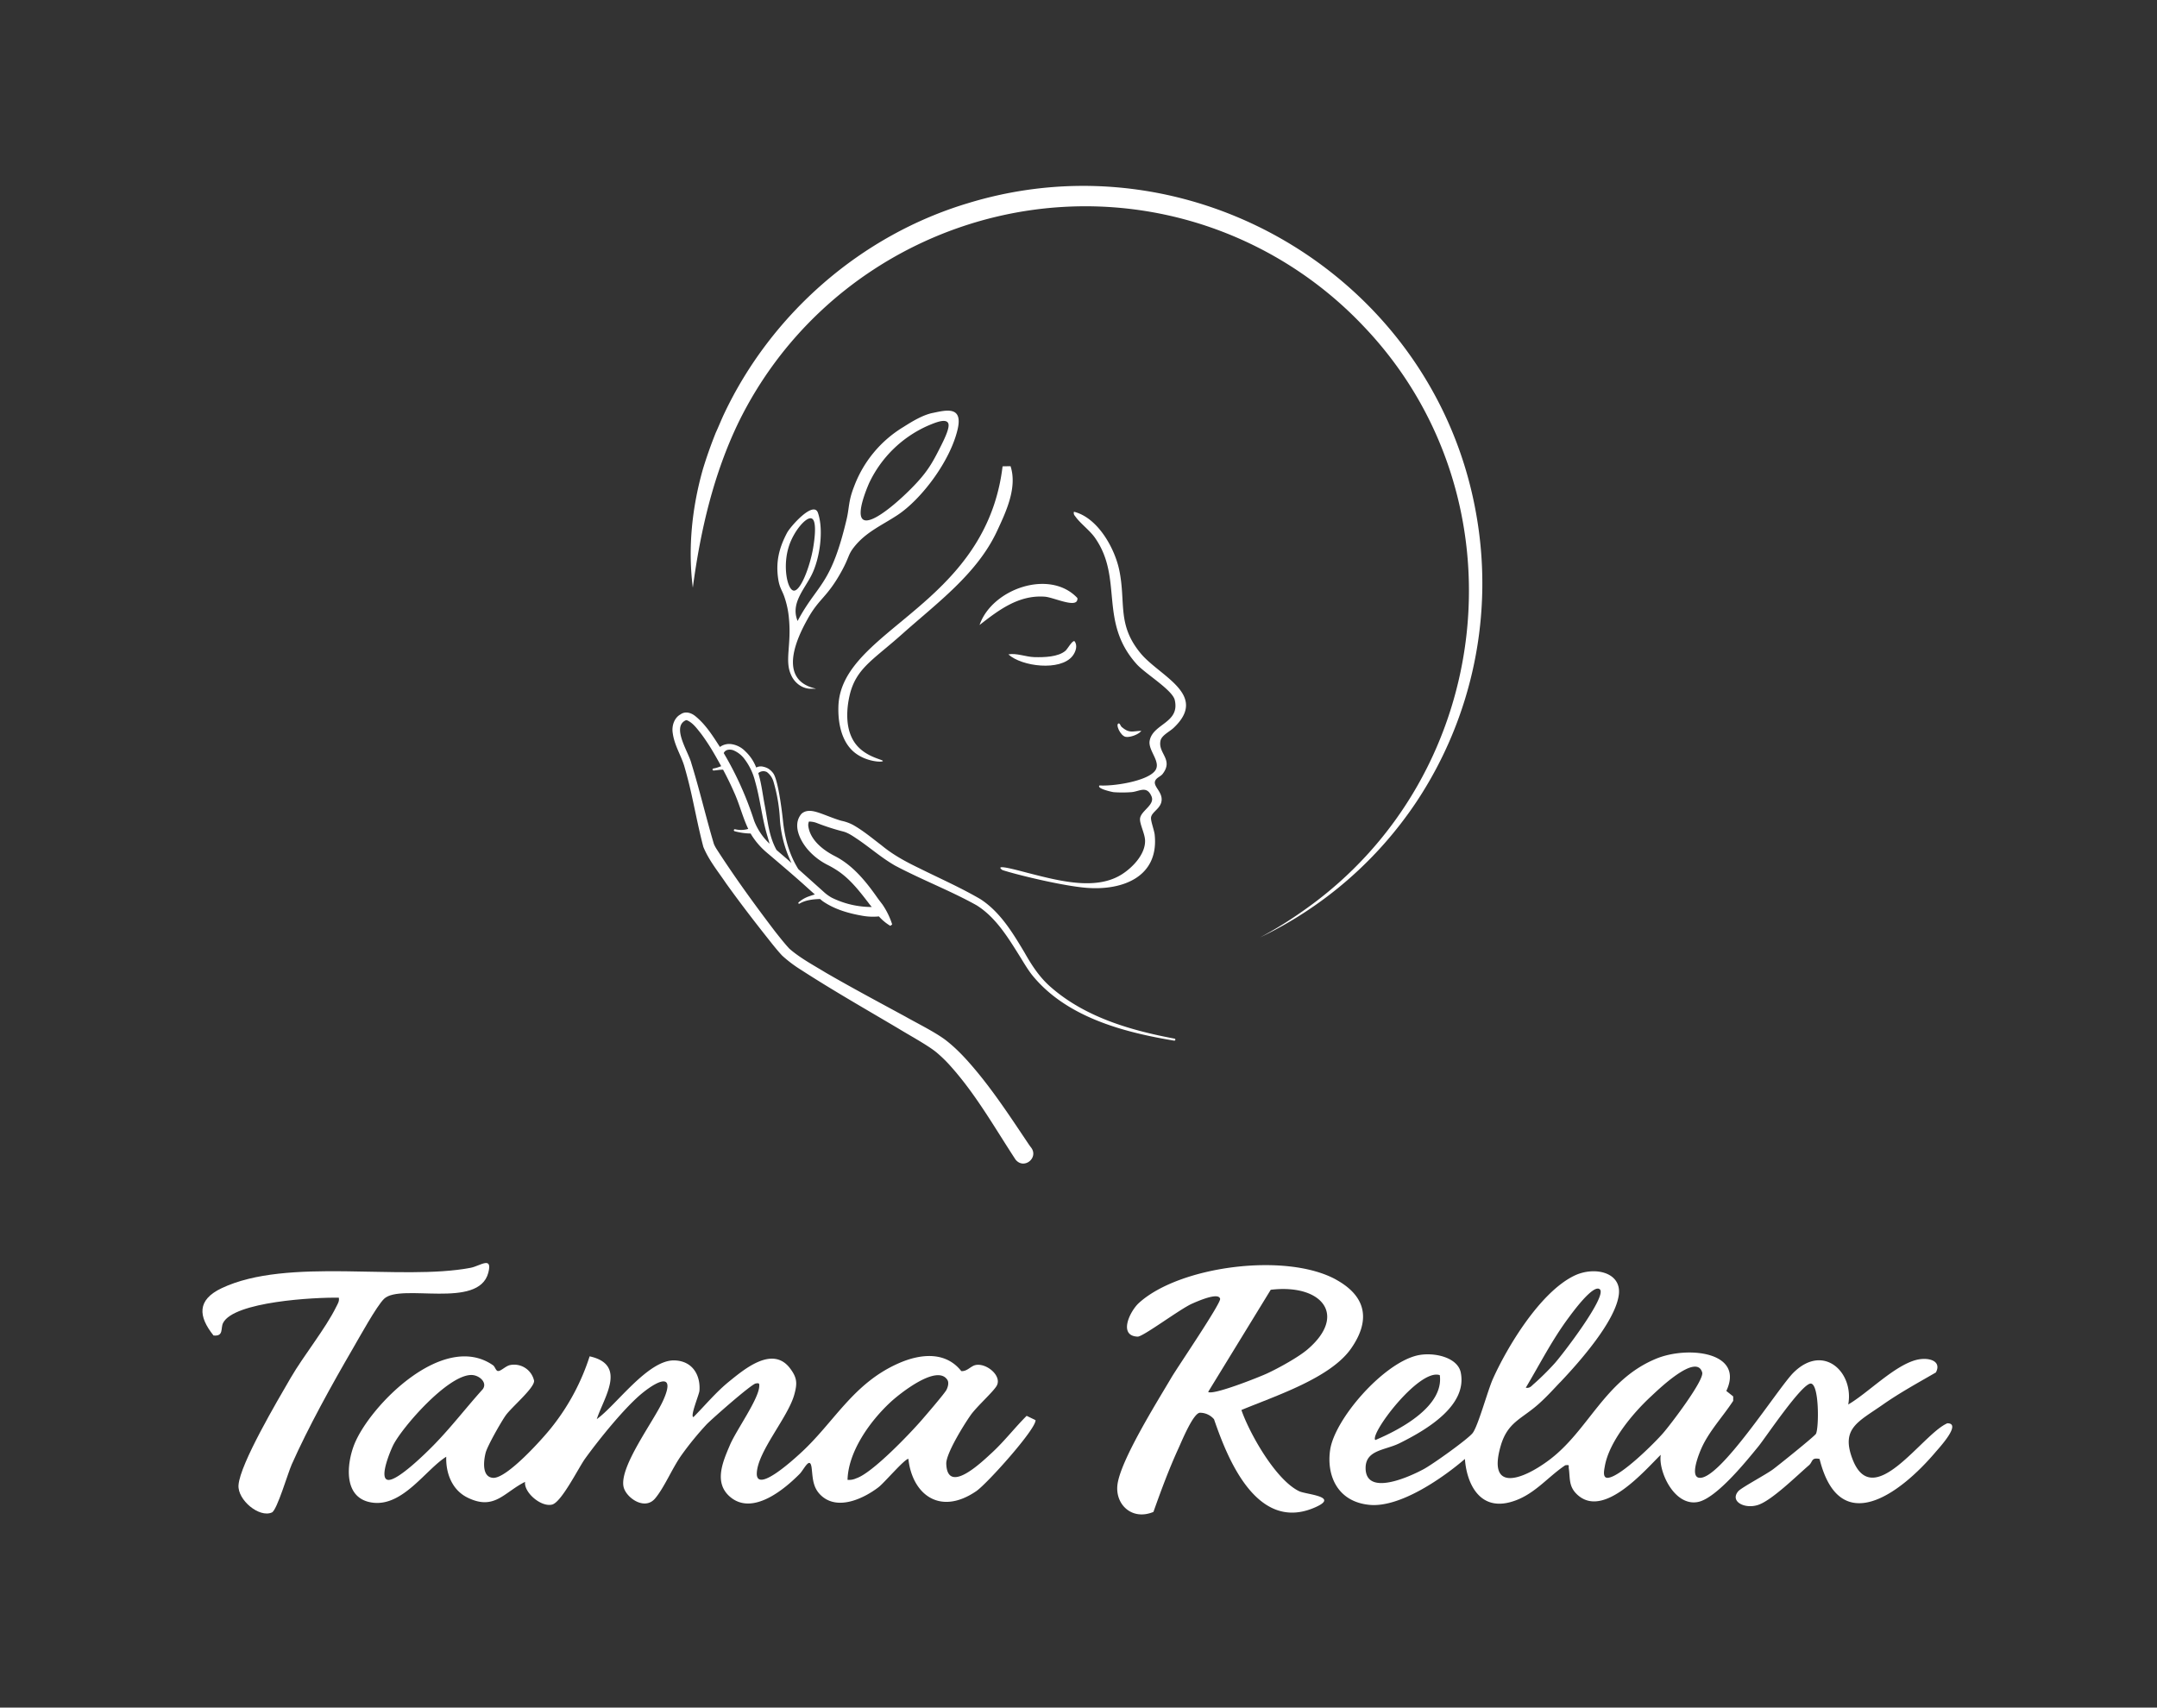 <svg xmlns="http://www.w3.org/2000/svg" xmlns:xlink="http://www.w3.org/1999/xlink" width="927" height="734" viewBox="0 0 927 734"><rect x="0" y="0" width="927" height="734" fill="#333333" stroke="none"/><defs><clipPath id="clip-tama-relax-avatar_1"><rect width="927" height="734"></rect></clipPath></defs><g id="tama-relax-avatar_1" data-name="tama-relax-avatar &#x2013; 1" clip-path="url(#clip-tama-relax-avatar_1)"><g id="Groupe_25274" data-name="Groupe 25274"><g id="Groupe_25270" data-name="Groupe 25270" transform="translate(-2165.014 79.89)"><path id="Trac&#xE9;_24795" data-name="Trac&#xE9; 24795" d="M2599.31,120.49c2.98,9.21-1.91,19.55-5.82,27.93-8.56,18.36-25.78,30.87-40.73,44.22-11.83,10.56-18.79,14.2-21.96,24-.36,1.1-4.76,15.32,2.38,23.81,4.43,5.26,11.46,6.16,11.25,6.79s-7.21.37-12.21-3.71c-7.15-5.84-6.94-16.87-6.9-19.42.56-30.27,51.64-40.84,66.99-87.32a82.43,82.43,0,0,0,3.57-16.23l3.42-.06Z" fill="#fff"></path><path id="Trac&#xE9;_24796" data-name="Trac&#xE9; 24796" d="M2565.88,97.6c-4.2.88-8.51,3.44-12.56,6.02a50.519,50.519,0,0,0-21.27,25.67c-2.49,6.31-1.97,8.91-3.22,14.16-6.38,26.87-11.62,27.37-19.46,40.75-.55.95-1.08,1.89-1.57,2.84-3.08-7.47,2.72-13.32,5.96-19.68,3.56-7,5.35-19.28,2.79-26.78-1.87-5.46-11.82,5.8-13.28,8.54-3.4,6.41-4.94,12.49-3.8,19.91.59,3.84,1.7,4.83,2.66,7.7a38.472,38.472,0,0,1,1.96,9.42c1.07,11.32-1.91,17.89.87,24.01a10.261,10.261,0,0,0,3.4,4.3,8.931,8.931,0,0,0,4.51,1.7s.29.02,2.91-.02h0c-2.43-.51-5.92-1.67-8.05-4.65-5.47-7.63,2.15-21.31,4.46-25.47,4.93-8.86,8.27-9.01,14.54-20.43,3.33-6.06,2.66-6.95,5.34-10.34,5.12-6.49,11.98-9.32,18.72-13.78,10.18-6.75,22.64-23.14,25.8-36.91,2.3-10.03-4.95-8.16-10.69-6.95Zm-61.61,56.67c2.21-6.25,7.3-12.16,9.55-11.3,2.65,1.01.91,11.16.64,12.74-1.38,8.06-5.45,18.7-8.38,18.27-2.79-.41-4.9-10.98-1.81-19.7Zm65.43-43.09c-3.36,6.67-5.33,10.6-10.61,16.34-6.25,6.81-19.42,18.65-23.17,15.89-3.11-2.29,1.71-13.55,2.58-15.57a50.51,50.51,0,0,1,25.26-24.73c3.01-1.27,7.07-2.98,8.49-1.49.68.71,1.04,2.43-2.55,9.55Z" fill="#fff"></path><path id="Trac&#xE9;_24797" data-name="Trac&#xE9; 24797" d="M2462.76,172.68c-2.15-16.87-.37-34.15,4.22-50.49,1.54-5.21,3.62-11.04,5.66-16.12.87-1.84,2.62-6.08,3.45-7.82,20.36-43.27,59.05-77.07,104.99-90.82,97.31-29.73,200.33,32.97,218.26,133.12a169.863,169.863,0,0,1-25.73,124.44,167.927,167.927,0,0,1-67.07,58.07,169.862,169.862,0,0,0,18.95-11.74c82.6-58.05,95.37-177.88,25.5-251.01a165.036,165.036,0,0,0-70.89-44.17c-77.61-24-161.65,12.32-197.54,85.21-10.86,22.38-16.52,46.74-19.79,71.33h0Z" fill="#fff"></path><path id="Trac&#xE9;_24798" data-name="Trac&#xE9; 24798" d="M2627.57,178.77c-2.06,1.88-10.13-1.91-13.48-2.17-11.23-.85-19.83,5.71-28.09,12.16,5.28-15.48,30.13-24.26,42.02-11.6a1.822,1.822,0,0,1-.44,1.61Z" fill="#fff"></path><path id="Trac&#xE9;_24799" data-name="Trac&#xE9; 24799" d="M2626.79,195.72c1.52,1.89.46,4.73-.88,6.41-5.2,6.53-21.71,4.55-27.54-.73,3.49-.68,7.43,1.08,11.23,1.18,4.08.1,10.24-.02,13.37-2.79.82-.73,2.93-4.53,3.81-4.07Z" fill="#fff"></path><path id="Trac&#xE9;_24800" data-name="Trac&#xE9; 24800" d="M2647.05,232.59c3.31,2.82,4.46,1.83,8.48,1.66-1.18,1.6-4.76,2.87-6.63,2.62-2.44-.32-4.83-5.94-2.93-5.8.52.35.65,1.14,1.08,1.51Z" fill="#fff"></path><path id="Trac&#xE9;_24801" data-name="Trac&#xE9; 24801" d="M2669.38,233c-1.69,1.59-5.1,3.19-5.61,5.43-1.25,5.49,5.66,8.04.96,14.28-1,1.34-3.12,1.72-3.41,3.58-.22,2.12,2.96,4.22,2.93,7.48-.04,3.81-4.17,5.16-4.56,7.69-.22,1.48,1.36,5.49,1.57,7.48,1.85,18.1-13.76,24.01-29.18,22.81-10.73-.83-30.94-5.88-36.12-7.6-.35-.12-1.13-.77-1.02-1.07.32-.88,8.28,1.35,11.66,2.22,13.84,3.56,28.85,7.43,39.8,1.09,4.74-2.75,10.92-8.79,10.72-15.04-.1-2.99-2.39-7.12-2.16-9.38.35-3.39,6.54-5.85,4.92-9.58-2.09-4.81-5.24-2-8.69-1.77a52.715,52.715,0,0,1-7.54.01c-.72-.08-7.59-1.59-6.08-2.9,5.69.4,19.7-1.68,23.57-5.98,3.47-3.84-2.89-8.84-2.03-13.3,1.43-7.34,13.04-7.53,10.78-17.41-1-4.37-12.72-11.35-16.4-15.47-16.46-18.38-5.56-36.89-18-54.44-2.12-2.99-6.1-5.98-8.1-8.71-.58-.79-1.1-1.17-.84-2.34,10.22,2.52,17.59,15.68,19.54,25.37,2.81,13.95-1.05,23.16,9.13,35.49,8.18,9.89,29.36,17.76,14.15,32.07Z" fill="#fff"></path><path id="Trac&#xE9;_24802" data-name="Trac&#xE9; 24802" d="M2669.73,366.55c-18.87-3.53-38.25-9.2-52.93-21.97-4.94-4.22-8.35-9.47-11.54-15.12-5.02-8.37-10.4-17.37-18.91-22.86-8.52-4.98-17.48-8.91-26.24-13.27-5.84-2.82-11.21-5.69-16.3-9.9-3.93-2.98-7.75-6.21-12.14-8.7a18.564,18.564,0,0,0-5.01-1.8c-2.98-.84-5.86-2.1-9.06-3.24-2.47-.83-5.71-1.92-8.12.21-4.04,4.68-.7,11.42,2.66,15.35a27.942,27.942,0,0,0,8.33,6.53,40.976,40.976,0,0,1,4.03,2.29c6.01,3.83,10.32,9.68,14.64,15.29.19.22.38.42.56.62a38.715,38.715,0,0,1-17.19-3.98,17.855,17.855,0,0,1-3.62-2.64c-3.56-3.19-7.16-6.42-10.77-9.64-5.19-8.24-6.23-17.15-6.65-21.18,0,0-1.72-16.58-4.12-20a8.04,8.04,0,0,0-2.02-1.95,6.806,6.806,0,0,0-2.16-.87,4.253,4.253,0,0,0-3.17.31,18.759,18.759,0,0,0-4.69-6.98,10.351,10.351,0,0,0-5.98-3.08,6.761,6.761,0,0,0-4.92,1.23c-3.06-4.76-6.15-9.7-10.63-13.31-1.74-1.38-4.21-2.21-6.31-.7-2.75,1.51-3.82,5.02-3.35,7.95.7,5.27,3.41,9.32,4.9,14.03,1.36,4.65,2.53,9.34,3.55,14.09,1.51,6.92,2.89,13.95,4.71,20.88,2.36,5.75,6.32,10.56,9.75,15.64,5.71,7.97,11.65,15.72,17.73,23.4,2.05,2.58,4,5.11,6.36,7.66a54.844,54.844,0,0,0,8.16,6.17c13.69,8.86,27.89,16.95,41.87,25.23,4.49,2.77,12.22,6.95,16.12,10.07a57.692,57.692,0,0,1,6.58,6.43c10.74,12.07,18.75,26.29,27.59,39.79,3.62,4.53,10.09-.74,6.69-5.17-.34-.42-.82-1.11-1.25-1.74-6.84-10.2-13.56-20.47-21.36-30.03-4.32-5.23-8.72-10.26-14.19-14.47-4.64-3.47-12.2-7.18-17.25-10.05-11.43-6.21-22.89-12.32-34.09-18.8-5.31-3.24-11.13-6.33-15.76-10.4-2.06-2.22-4.1-4.82-6.09-7.33-8.77-11.53-17.35-23.33-25.19-35.51a13.824,13.824,0,0,1-1.14-2.16l-.17-.58-.34-1.16c-3.16-10.86-5.79-22.05-9.16-32.91-1.14-4.67-8.2-14.93-2.94-18.22.76-.39.59-.36,1.05-.28,2.57,1.06,4.39,3.7,6.15,5.89a90.944,90.944,0,0,1,5.25,7.99c1.14,1.93,2.23,3.89,3.31,5.86l-.96.34a12.113,12.113,0,0,1-2.39.65.425.425,0,0,0-.37.47.446.446,0,0,0,.48.4c1.35-.09,2.71-.39,4.05-.36,1.7,3.19,3.3,6.43,4.72,9.7,2.34,5.11,3.66,10.67,6.09,15.76a10.979,10.979,0,0,1-5.63.15.437.437,0,0,0-.53.28.429.429,0,0,0,.28.55,27.635,27.635,0,0,0,6.66.99,2.251,2.251,0,0,0,.26,0c.11.19.2.38.31.57a32.435,32.435,0,0,0,6.73,7.73c4.38,3.71,10.52,8.94,14.76,12.71.88.77,3.51,3.17,5.79,5.19-.88.25-1.74.54-2.64.86a13.023,13.023,0,0,0-4.37,2.58.32.32,0,0,0-.03.42.324.324,0,0,0,.46.08c2.53-1.54,5.9-1.9,8.82-1.98.53.45.96.81,1.23,1,4.95,3.41,10.88,5.13,16.73,6.16a25.71,25.71,0,0,0,7.33.32,20.971,20.971,0,0,0,4.91,4.06l.79-.62a32.753,32.753,0,0,0-4.25-8.66s-1.75-2.25-2.34-3.13c-4.83-6.85-10.38-13.67-18.03-17.57-5.18-2.63-10.82-7.09-11.45-13.16a4.062,4.062,0,0,1,.29-1.69,9.3,9.3,0,0,1,3.54.68,98.419,98.419,0,0,0,11.23,3.61c2.23.59,4.22,2.04,6.21,3.35,5.45,3.69,10.25,7.98,16.11,11.33,2.92,1.55,5.86,2.98,8.81,4.38,8.77,4.17,17.77,7.94,26.18,12.65,8.11,5.09,13.26,13.48,18.32,21.55,1.72,2.75,3.34,5.59,5.4,8.27,14.59,18.15,39.15,24.71,61.17,28.35a.447.447,0,0,0,.51-.36.458.458,0,0,0-.36-.52Zm-175.97-85.84a27,27,0,0,1-4.65-7.81,142.753,142.753,0,0,0-13.07-29.08.351.351,0,0,0,.05-.08c.76-1.56,2.74-1.64,4.18-1.08a11.539,11.539,0,0,1,4.39,3.32,26.262,26.262,0,0,1,4.85,9.92c2.22,7.69,2.94,15.74,5.24,23.41.44,1.47.73,2.55,1.02,3.48a23.7,23.7,0,0,1-2-2.08Zm4.97,4.76c-3.32-6.06-3.72-12.24-5.1-19.43-.84-4.38-1.37-9.2-2.73-13.6a3.3,3.3,0,0,1,3.7-.46,8.018,8.018,0,0,1,2.89,4.33,69.913,69.913,0,0,1,2.72,16.39,51.206,51.206,0,0,0,4.96,18.37l-.8-.71c-1.17-1.07-3.45-2.97-5.63-4.89Zm42.87,27.52Z" fill="#fff"></path></g><g id="Groupe_25269" data-name="Groupe 25269" transform="translate(-2164.458 74.89)"><path id="Trac&#xE9;_24803" data-name="Trac&#xE9; 24803" d="M2376.44,512.05c.7.49,1.09,2.19,1.93,2.38,1.23.26,3.38-2.18,5.33-2.55a8.773,8.773,0,0,1,10.29,6.76c.15,3.15-9.77,11.4-12.26,14.96-2.02,2.89-7.75,12.97-8.54,15.91-.8,3.03-1.9,10.49,3.15,10.85,5.95.42,21.72-17.25,25.32-21.88a95.837,95.837,0,0,0,16.2-30.35c16.33,3.61,6.06,17.75,3.07,26.99,8.31-5.92,21.97-25.49,33.3-25.24,8.12.18,11.34,6.7,10.82,13.08-.13,1.59-4.17,11.19-2.56,11.27,5.04-5.06,9.69-10.74,15.37-15.33,6.6-5.34,18.67-15.51,26.15-5.59,3.1,4.11,3.11,6.5,1.82,11.22-2.7,9.82-15.58,24.22-16.12,33.64s16.33-6.21,18.51-8.18c14.74-13.35,22.71-30.32,42.73-39,9.59-4.15,20.09-4.83,26.63,3.48,2.55.22,4.07-2.22,6.26-2.62,4.71-.84,11.22,4.7,9.01,8.84-1.39,2.6-8.58,8.95-11.22,12.69-2.93,4.15-10.64,16.59-10.5,20.93.46,13.61,15.33-.79,19.67-4.79,5.33-4.92,9.76-10.72,14.87-15.81l3.82,1.84c.35,3.73-20.82,27.35-25.47,30.53-15.79,10.79-27.57,1.17-29.17-13.88-1.65.03-10.34,10.27-12.81,12.17-6.09,4.68-16.97,10-24.15,4.06-4.21-3.49-4.08-7.77-4.6-12.18-.66-5.59-3.28.52-5.19,2.44-6.27,6.33-19.88,17.92-29.6,10.07-7.56-6.11-3.36-15.42-.31-22.58,2.68-6.27,12.16-19.41,12.55-25.01.09-1.29.1-1.69-1.56-1.35-1.98.41-18.7,15.13-21.04,17.55a133.892,133.892,0,0,0-10.71,13.1c-4.06,5.66-7.43,14.01-11.44,18.76-4.56,5.4-12.66-.49-13.57-5.11-1.72-8.73,12.89-27.92,16.98-36.89,5.2-11.4-1.05-9.57-8.63-3.52-7.66,6.12-19.13,20.45-24.84,28.37-2.86,3.97-10.16,18.8-14.23,19.78-4.77,1.15-12.17-5.27-11.59-9.77-9.11,4.54-13.15,12.41-24.67,6.79-6.96-3.39-9.44-10.93-9.2-17.59-8.65,5.36-18.41,21.1-31.2,19.78-13.56-1.4-11.51-17.14-8.29-25.16,6.63-16.49,38.28-48.91,59.67-33.89Zm-25.74,34.39c7.54-7.68,14.06-16.22,21.22-24.17,2.14-2.88-1.51-6.1-4.86-6.12-10.15-.07-29.71,22.45-33.57,30.06-1.04,2.04-6.33,14.34-2.36,15.02,4.09.69,16.79-11.96,19.56-14.78Zm220.88-28.23c-4.51-6.88-20.7,6.17-24.33,9.54-9.19,8.5-18.25,21.54-18.55,33.47a7.413,7.413,0,0,0,3.82-.69c6.92-2.29,23.11-19.32,28-24.95,1.88-2.17,9.95-11.53,10.72-13.09.61-1.23,1.13-3.08.34-4.28Z" fill="#fff"></path><path id="Trac&#xE9;_24804" data-name="Trac&#xE9; 24804" d="M2834.95,519.26c-3.08,3.25-5.68,6.14-9.03,9.16-7.52,6.78-13.56,7.85-16.56,18.35-5.66,19.81,9.11,14.68,20.73,6.03,17.17-12.78,23.89-34.51,46.16-43.67,13.61-5.6,38.04-2.91,30.12,13.88l2.95,2.35v1.9c-4.43,6.8-10.42,13.09-13.68,20.47-.85,1.91-5.03,11.94-1.02,12.59,8.77,1.42,34.09-38.73,40.6-45.17,12.97-12.86,26.09-.05,23.54,13.68,8.39-4.88,19.56-16.52,29.02-19.1,5.23-1.42,11.36.2,8.65,5.33-7.69,4.45-15.54,8.74-22.76,13.8-10.63,7.44-18.03,10.18-13.17,23.2,8.81,23.57,30.1-10.6,40.85-15.15,6.38-.04-3.58,10.62-5.21,12.55-14.97,17.61-41.09,37.34-49.7,2.78-3.65-.75-2.85,1.24-4.56,2.71-5.17,4.45-15.78,14.94-21.71,17-5.82,2.01-12.42-1.41-8.68-5.82,1.29-1.53,11.89-7.17,14.92-9.41,2.16-1.59,17.96-14.28,18.48-15.29,1.29-2.48,1.44-20.9-2.07-21.58-3.62-.71-19.63,23.28-22.62,26.94-4.99,6.11-18.08,22.44-26.09,23.96-10.12,1.92-17.04-13.24-15.92-20.3-6.71,6.52-24.05,27.11-35.41,17.54-4.33-3.64-3.46-7.32-4.11-11.71-.18-1.25.58-1.57-1.51-1.33-7.93,5.28-13.76,13.32-23.93,15.93-13.62,3.5-18.58-9.18-19.2-18.64-9.04,7.8-27.64,20.98-40.95,19.74-13.92-1.3-18.62-12.77-16.96-23.72,1.99-13.09,22.3-36.64,37.04-40.42,6.84-1.75,17.7.45,19.08,7.25,2.87,14.13-14.33,24.46-26.39,30.43-6.17,3.05-14.6,2.79-14.5,10.76.16,12.06,18.6,3.79,25.05.29,3.82-2.07,18.68-12.66,20.91-15.41,2.34-2.88,6.52-18.39,8.76-23.37,6.06-13.51,20.06-36.94,34.75-44.22,8.67-4.3,20.48-1.68,19.37,7.92-1.33,11.4-16.86,28.97-25.22,37.79ZM2852,479.33c-2.79-2.49-12.1,10.44-13.36,12.13-7.14,9.57-12.43,20.07-18.45,30.16,1.84.35,2.49-.86,3.62-1.77a115.133,115.133,0,0,0,8.68-8.59c3.29-3.61,22.77-29.01,19.52-31.92Zm27.28,61.71c3.2-3.68,17.67-22.69,16.72-25.98-2.49-8.67-19.32,7.82-21.91,10.21-8.02,7.4-18.15,19.63-19.95,30.18-.26,1.51-1.13,5.19,1.45,4.89,5.58-.67,19.84-14.86,23.69-19.29Zm-96.05-24.82c-8.84-3.11-30.32,25.45-27.7,27.89C2767.26,539.16,2784.97,529.26,2783.23,516.22Z" fill="#fff"></path><path id="Trac&#xE9;_24805" data-name="Trac&#xE9; 24805" d="M2738.7,475.19c13.61,7.52,14.46,18.07,6.37,29.62-8.87,12.67-32.37,20.27-47.1,26.39,3.3,9.62,14.53,29.91,24.8,34.9,3.04,1.48,18.37,2.25,6.09,7.28-24.95,10.22-37.37-22.84-42.66-38.21a7.935,7.935,0,0,0-6.09-2.79c-2.92.24-7.87,12.44-9.22,15.37-4.08,8.91-7.47,18.1-10.73,27.26-9.19,3.82-16.42-3.14-15.48-11.55,1.17-10.42,17.08-35.79,23.22-46.23,2.56-4.35,21.36-31.95,20.92-33.84-.7-3-9.98,1.2-11.99,2.07-5.11,2.22-21.14,14.28-23.44,14.2-8.45-.31-3.39-10.9.54-14.48,17.42-15.87,63.29-21.88,84.78-10Zm-12.27,29.92c17.2-14.73,6.09-28.22-15.86-25.59l-26.89,43.9c2.03,1.57,21.98-6.38,25.32-7.93,5.03-2.34,13.44-6.97,17.42-10.37Z" fill="#fff"></path><path id="Trac&#xE9;_24806" data-name="Trac&#xE9; 24806" d="M2310.08,482.93c-10.38-.22-45.06,1.68-49.74,10.83-1.17,2.29.39,5.87-4.12,5.41-6.54-8.19-7.21-15.26,3.51-20.34,28.34-13.43,76.93-3.02,107.01-8.76,4.03-.77,9.51-5.25,7.57,2.13-4.16,15.86-37.55,4.38-44.75,11.17-3.19,3-10.82,16.89-13.49,21.47-8.9,15.3-19.24,33.94-26.28,49.85-1.58,3.56-6.27,19.54-8.46,20.54-5.37,2.46-14.82-5.33-14.37-11.73.64-9.16,16.87-36.54,22.4-46.08,5.66-9.75,14.96-21.13,19.57-30.53.64-1.31,1.45-2.41,1.14-3.95Z" fill="#fff"></path></g></g></g></svg>
